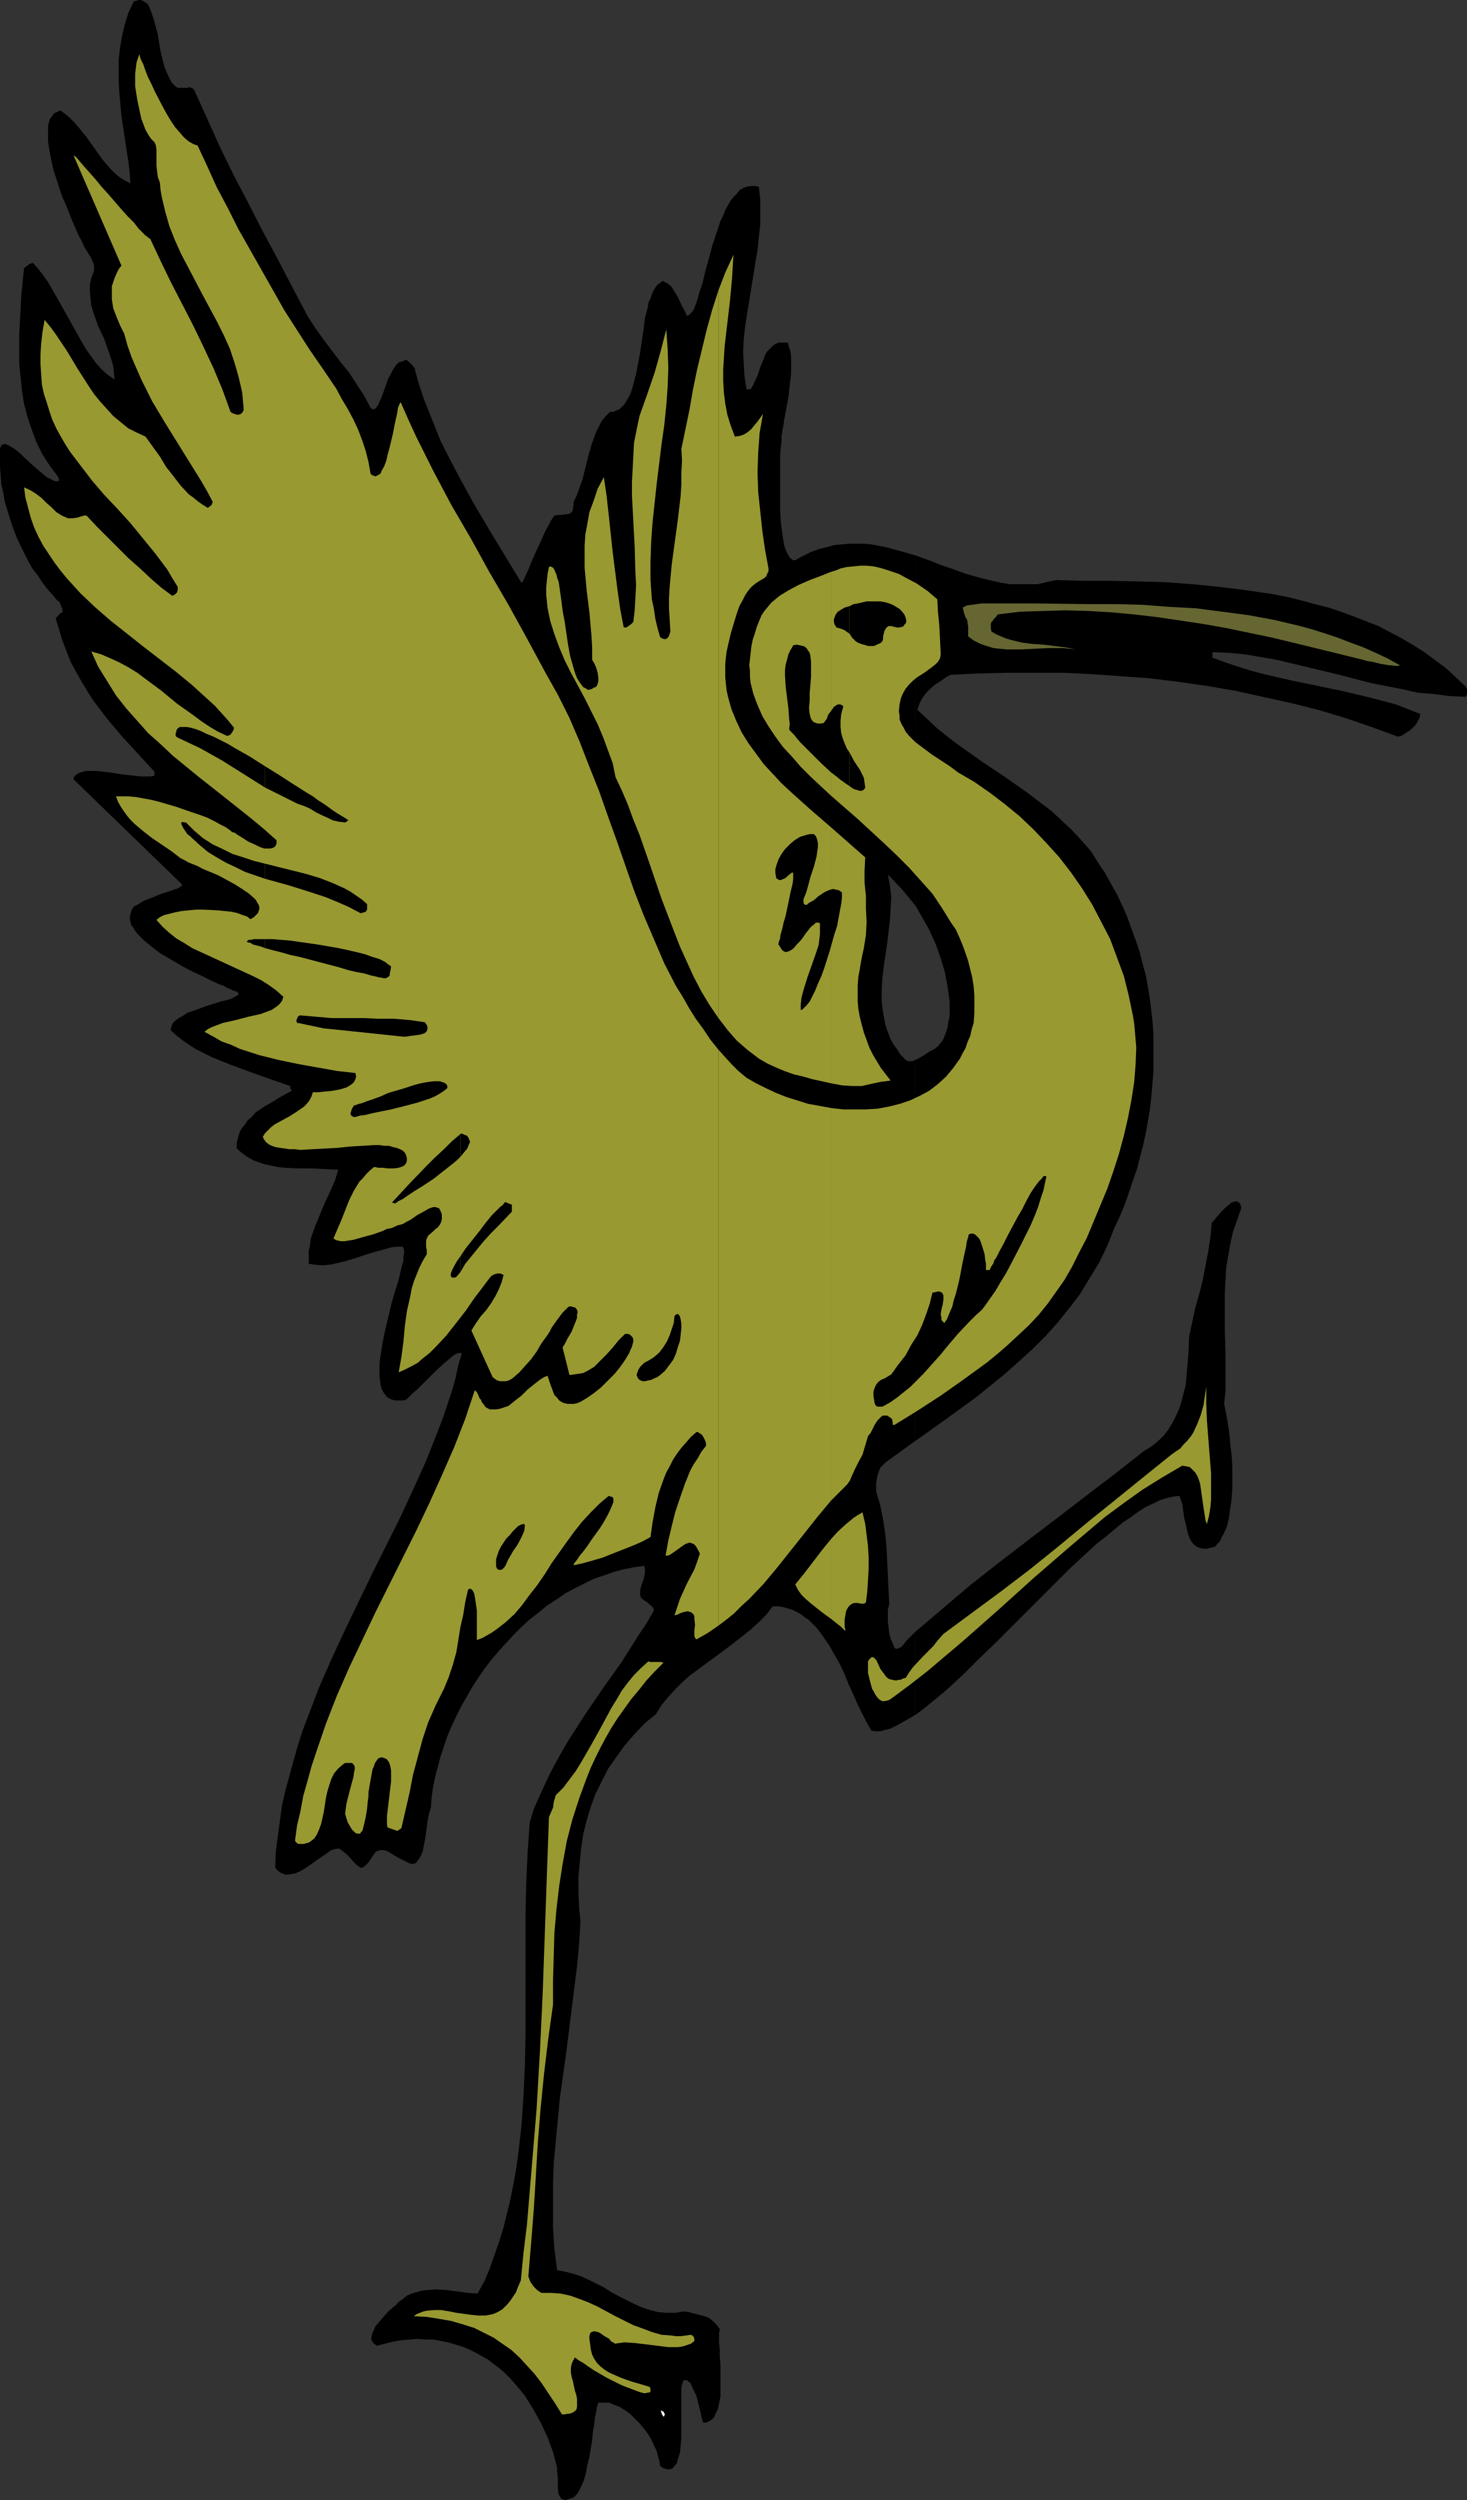 <?xml version="1.0" encoding="UTF-8" standalone="no"?>
<svg
   version="1.0"
   width="91.414mm"
   height="155.711mm"
   id="svg37"
   sodipodi:docname="Crane 05.wmf"
   xmlns:inkscape="http://www.inkscape.org/namespaces/inkscape"
   xmlns:sodipodi="http://sodipodi.sourceforge.net/DTD/sodipodi-0.dtd"
   xmlns="http://www.w3.org/2000/svg"
   xmlns:svg="http://www.w3.org/2000/svg">
  <rect width="100%" height="100%" fill="#333333" stroke="none"/>
  <sodipodi:namedview
     id="namedview37"
     pagecolor="#ffffff"
     bordercolor="#000000"
     borderopacity="0.25"
     inkscape:showpageshadow="2"
     inkscape:pageopacity="0.0"
     inkscape:pagecheckerboard="0"
     inkscape:deskcolor="#d1d1d1"
     inkscape:document-units="mm" />
  <defs
     id="defs1">
    <pattern
       id="WMFhbasepattern"
       patternUnits="userSpaceOnUse"
       width="6"
       height="6"
       x="0"
       y="0" />
  </defs>
  <path
     style="fill:#000000;fill-opacity:1;fill-rule:evenodd;stroke:none"
     d="m 215.575,384.102 v 19.553 l 1.778,-1.293 1.778,-1.454 1.778,-1.454 1.939,-1.616 1.939,-1.778 1.939,-1.778 4.04,-4.04 4.202,-4.04 4.363,-4.363 8.565,-8.564 4.202,-4.201 4.202,-3.878 2.101,-1.939 2.101,-1.616 1.939,-1.616 1.939,-1.616 1.939,-1.293 1.778,-1.293 1.778,-1.131 1.778,-0.808 1.616,-0.808 1.616,-0.485 1.454,-0.323 1.454,-0.162 0.323,0.97 0.323,0.97 0.323,2.262 0.162,1.131 0.323,1.131 0.485,2.262 0.323,0.97 0.485,0.97 0.485,0.646 0.808,0.646 0.808,0.323 0.97,0.162 h 0.646 l 0.485,-0.162 0.808,-0.162 0.646,-0.162 0.485,-0.646 0.646,-0.646 0.323,-0.808 0.485,-0.808 0.808,-1.778 0.485,-2.101 0.323,-2.262 0.323,-2.262 0.162,-2.585 v -2.585 -2.424 l -0.162,-2.585 -0.323,-2.424 -0.162,-2.262 -0.323,-2.262 -0.323,-1.939 -0.323,-1.778 -0.323,-1.454 0.323,-2.909 v -2.909 -5.817 l -0.162,-5.817 v -5.817 -2.909 l 0.162,-2.909 0.162,-2.909 0.485,-2.909 0.485,-2.747 0.646,-2.909 0.97,-2.747 0.97,-2.747 -0.162,-0.808 -0.323,-0.485 -0.485,-0.323 h -0.485 l -0.485,0.162 -0.485,0.162 -0.485,0.485 -0.646,0.485 -0.97,0.97 -0.97,1.131 -0.485,0.485 -0.323,0.485 -0.323,0.323 -0.323,0.323 -0.323,3.393 -0.485,3.232 -0.646,3.393 -0.646,3.393 -0.808,3.232 -0.97,3.393 -1.454,6.787 -0.162,3.878 -0.323,3.878 -0.323,3.717 -0.485,1.778 -0.485,1.939 -0.485,1.616 -0.808,1.778 -0.808,1.616 -0.97,1.616 -1.131,1.454 -1.293,1.293 -1.616,1.293 -1.616,0.97 -6.787,5.333 -6.787,5.171 -6.949,5.332 -6.787,5.171 -6.949,5.333 -6.787,5.332 -6.464,5.494 z"
     id="path1" />
  <path
     style="fill:#000000;fill-opacity:1;fill-rule:evenodd;stroke:none"
     d="m 215.575,249.497 v 89.683 l 7.272,-5.171 7.11,-5.171 3.394,-2.747 3.394,-2.747 3.232,-2.909 3.232,-2.909 3.07,-3.07 2.747,-3.07 2.747,-3.393 2.586,-3.393 2.262,-3.717 2.262,-3.717 1.939,-4.04 1.616,-4.04 1.293,-2.747 1.131,-2.747 0.97,-2.747 0.97,-2.909 0.97,-2.747 1.454,-5.656 0.646,-2.909 0.485,-2.747 0.485,-2.909 0.323,-2.909 0.485,-5.817 v -2.747 -2.909 -2.909 l -0.162,-2.747 -0.323,-2.909 -0.323,-2.747 -0.485,-2.909 -0.485,-2.747 -0.808,-2.909 -0.646,-2.585 -0.97,-2.909 -0.97,-2.585 -0.97,-2.747 -1.131,-2.585 -1.293,-2.747 -1.454,-2.585 -1.454,-2.585 -1.616,-2.424 -1.616,-2.585 -2.262,-2.585 -2.262,-2.424 -2.424,-2.262 -2.424,-2.262 -2.586,-1.939 -2.747,-2.101 -5.494,-3.878 -5.333,-3.555 -5.494,-3.878 -2.586,-1.939 -2.586,-2.101 -2.262,-2.101 -2.424,-2.262 0.485,-1.454 0.646,-1.293 0.97,-1.293 0.97,-0.97 1.131,-0.97 1.293,-0.808 1.131,-0.808 1.131,-0.646 6.626,-0.323 6.626,-0.162 h 6.626 6.626 l 6.787,0.323 6.787,0.485 6.787,0.485 6.626,0.808 6.787,0.97 6.626,1.131 6.626,1.454 6.626,1.454 6.464,1.616 6.464,1.939 6.141,2.101 6.141,2.262 0.808,-0.162 0.808,-0.485 0.97,-0.646 0.808,-0.646 0.808,-0.808 0.485,-0.808 0.485,-0.97 0.162,-0.808 -2.909,-1.131 -2.909,-1.131 -3.07,-0.808 -3.07,-0.808 -6.141,-1.454 -6.141,-1.293 -6.302,-1.293 -6.302,-1.454 -3.07,-0.808 -3.07,-0.97 -2.909,-0.97 -3.07,-1.131 v -0.162 -0.808 -0.323 l 3.878,0.162 3.555,0.323 3.878,0.646 3.717,0.646 7.434,1.778 7.434,1.778 7.434,1.939 7.434,1.454 3.555,0.808 3.878,0.323 3.717,0.485 3.717,0.162 0.323,-0.646 v -0.485 -0.646 l -0.162,-0.323 -0.162,-0.323 -2.262,-2.101 -2.424,-2.262 -2.424,-1.778 -2.586,-1.939 -2.586,-1.616 -2.747,-1.616 -2.747,-1.454 -2.747,-1.454 -2.909,-1.131 -2.909,-1.131 -3.07,-1.131 -2.909,-0.97 -3.232,-0.808 -2.909,-0.808 -3.232,-0.808 -3.232,-0.646 -6.464,-0.97 -6.464,-0.808 -6.464,-0.646 -6.626,-0.485 -6.464,-0.162 -6.464,-0.162 h -6.302 l -6.302,-0.162 -2.262,0.485 -2.101,0.485 h -2.262 -2.101 -2.101 l -2.101,-0.323 -2.101,-0.485 -2.101,-0.485 -4.04,-1.131 -4.04,-1.454 -1.939,-0.646 -1.939,-0.808 -4.04,-1.454 v 82.411 l 1.778,3.07 1.616,2.909 1.454,3.232 1.131,3.232 0.97,3.232 0.646,3.393 0.485,3.555 v 3.393 l -0.323,1.454 -0.162,1.131 -0.323,1.131 -0.323,0.808 -0.323,0.808 -0.323,0.646 -0.485,0.485 -0.323,0.485 -0.97,0.808 -1.293,0.646 -0.646,0.485 -0.808,0.485 -0.808,0.485 z"
     id="path2" />
  <path
     style="fill:#000000;fill-opacity:1;fill-rule:evenodd;stroke:none"
     d="m 215.575,213.139 v -82.411 l -3.394,-0.97 -3.555,-0.97 -3.394,-0.646 -1.778,-0.162 h -1.616 -1.778 l -1.778,0.162 -1.778,0.162 -1.778,0.485 -1.939,0.485 -1.778,0.646 -1.939,0.97 -1.778,0.97 h -0.485 l -0.485,-0.323 -0.323,-0.323 -0.323,-0.485 -0.323,-0.646 -0.323,-0.646 -0.323,-0.97 -0.162,-0.97 -0.162,-0.97 -0.162,-1.131 -0.323,-2.424 -0.162,-2.585 v -2.585 -5.494 -2.747 -2.424 l 0.162,-2.101 0.162,-0.97 v -0.808 -0.808 l 0.162,-0.646 v -0.485 l 0.162,-0.485 0.162,-0.97 0.162,-1.131 0.485,-2.585 0.485,-2.585 0.323,-2.909 0.323,-2.747 v -2.747 -1.131 l -0.162,-1.293 -0.323,-0.97 -0.323,-1.131 h -1.131 -0.97 l -0.808,0.323 -0.646,0.485 -0.646,0.646 -0.646,0.646 -0.485,0.808 -0.323,0.97 -0.808,1.939 -0.646,1.939 -0.808,1.778 -0.323,0.646 -0.485,0.808 h -0.485 -0.485 v 0 l -0.485,-3.07 -0.162,-2.909 -0.162,-2.909 0.162,-3.07 0.323,-2.909 0.485,-3.07 0.97,-5.979 0.97,-5.979 0.485,-2.909 0.323,-3.07 0.323,-2.909 v -2.909 -2.909 l -0.323,-3.07 -0.97,-0.162 h -0.97 l -0.97,0.162 -0.808,0.323 -0.808,0.485 -0.646,0.808 -0.808,0.808 -0.646,0.808 -0.646,1.131 -0.646,1.131 -0.485,1.293 -0.646,1.293 -0.97,2.909 -0.97,2.909 -0.808,3.07 -0.808,2.909 -0.646,2.747 -0.808,2.424 -0.323,1.131 -0.323,1.131 -0.323,0.808 -0.323,0.808 -0.485,0.646 -0.323,0.323 -0.323,0.323 -0.485,0.162 -0.485,-1.131 -0.646,-1.131 -1.131,-2.424 -0.646,-0.97 -0.646,-1.131 -0.97,-0.808 -0.646,-0.323 -0.485,-0.323 -0.646,0.485 -0.646,0.485 -0.485,0.646 -0.485,0.808 -0.323,0.808 -0.323,0.97 -0.485,0.97 -0.162,1.131 -0.646,2.424 -0.323,2.585 -0.808,5.494 -0.485,2.585 -0.485,2.585 -0.646,2.424 -0.323,1.131 -0.323,0.97 -0.485,0.97 -0.485,0.808 -0.485,0.808 -0.646,0.646 -0.485,0.485 -0.808,0.323 -0.646,0.323 h -0.808 l -0.97,0.97 -0.97,1.131 -0.646,1.293 -0.646,1.293 -0.97,2.585 -0.808,2.747 -1.454,5.817 -0.97,2.747 -0.485,1.293 -0.646,1.293 v 0.808 l -0.162,0.485 v 0.485 l -0.162,0.485 -0.162,0.162 -0.323,0.323 -0.485,0.162 h -0.646 l -0.646,0.162 h -0.97 l -0.97,0.162 -0.485,0.646 -0.485,0.808 -0.485,0.97 -0.646,1.131 -1.131,2.585 -1.293,2.747 -1.131,2.585 -0.485,1.293 -0.485,0.97 -0.323,0.808 -0.323,0.646 -0.323,0.485 -0.162,0.162 -7.272,-11.958 -3.555,-5.979 -3.394,-6.14 -3.232,-6.14 -1.616,-3.232 -1.293,-3.232 -1.293,-3.232 -1.293,-3.232 -1.131,-3.393 -0.97,-3.393 v -0.323 l -0.162,-0.323 -0.485,-0.646 -0.646,-0.646 -0.808,-0.646 -0.808,0.323 -0.97,0.323 -0.646,0.646 -0.646,0.97 -0.485,0.97 -0.646,1.131 -0.808,2.262 -0.808,2.262 -0.485,0.97 -0.323,0.808 -0.485,0.646 -0.323,0.323 h -0.485 l -0.323,-0.162 -0.162,-0.162 -1.454,-2.747 -1.778,-2.747 -1.778,-2.747 -2.101,-2.585 -4.04,-5.333 -1.939,-2.747 -1.778,-2.747 -6.949,-13.25 -3.555,-6.625 -3.394,-6.625 -3.394,-6.464 -3.232,-6.625 -3.07,-6.787 -3.07,-6.787 -0.323,-0.323 -0.323,-0.162 -0.485,-0.162 -0.485,0.162 H 43.471 42.986 41.855 L 41.37,20.36 40.885,19.876 40.4,19.391 40.077,18.745 39.431,17.452 38.784,15.836 38.299,14.058 37.815,12.119 37.491,10.18 37.168,8.08 36.683,6.302 36.199,4.525 35.714,3.07 35.229,1.778 34.906,1.131 34.582,0.808 34.098,0.485 33.613,0.162 33.128,0 H 32.643 L 32.158,0.162 31.512,0.323 30.219,3.07 29.411,5.656 28.765,8.403 28.28,11.15 27.957,13.897 v 2.585 2.747 l 0.162,2.747 0.485,5.333 1.616,10.665 0.323,2.585 0.162,2.585 -1.293,-0.646 -1.293,-0.808 -1.131,-0.97 -0.97,-0.97 -1.939,-2.262 -3.555,-5.009 -1.939,-2.424 -0.97,-1.131 -1.131,-1.131 -1.131,-0.97 -1.131,-0.808 -0.808,0.323 -0.646,0.323 -0.485,0.646 -0.485,0.646 -0.323,0.97 -0.162,0.808 v 1.131 1.131 1.131 l 0.162,1.293 0.485,2.747 0.646,2.909 0.97,2.909 0.97,3.07 1.293,2.909 1.131,2.909 1.131,2.585 0.485,1.131 0.646,1.131 0.485,1.131 0.485,0.808 0.485,0.808 0.485,0.808 0.323,0.485 0.162,0.485 0.323,0.646 0.162,0.646 v 0.646 0.646 l -0.646,1.616 -0.323,1.616 v 1.778 l 0.162,1.454 0.162,1.616 0.485,1.616 1.131,3.232 1.454,3.07 1.131,3.232 0.485,1.454 0.485,1.616 0.162,1.616 0.162,1.616 -1.616,-1.131 -1.454,-1.293 -1.293,-1.454 L 21.331,83.704 20.2,82.088 19.069,80.149 16.806,76.109 14.544,72.07 12.443,68.353 11.312,66.414 10.181,64.798 9.05,63.344 7.757,61.889 7.11,62.051 6.626,62.374 6.464,62.536 6.141,62.697 5.656,63.182 5.01,69.484 4.686,75.948 4.525,79.018 v 3.232 3.232 l 0.323,3.232 0.323,3.232 0.485,3.07 0.808,3.07 0.97,2.909 1.131,3.07 1.454,2.909 1.778,2.747 1.939,2.585 v 0.162 l 0.162,0.323 v 0.323 l -0.162,0.162 h -0.808 l -0.97,-0.485 -0.97,-0.485 -0.97,-0.808 -2.101,-1.778 -2.101,-1.939 -0.97,-0.97 -0.97,-0.808 -0.97,-0.646 -0.808,-0.485 -0.646,-0.323 H 0.808 l -0.323,0.162 -0.162,0.162 -0.162,0.323 L 0,105.519 v 0.808 3.555 l 0.162,2.101 0.162,2.101 0.485,2.101 0.323,1.939 0.646,2.101 0.646,2.101 0.646,1.939 0.808,2.101 0.808,1.778 0.97,1.939 0.97,1.939 0.97,1.778 1.293,1.616 1.131,1.778 1.293,1.616 1.293,1.454 0.485,0.646 0.485,0.485 0.485,0.323 0.162,0.485 0.323,0.808 0.162,0.485 v 0.646 l -0.485,0.162 -0.323,0.323 -0.323,0.485 -0.485,0.323 0.808,2.747 0.808,2.585 0.97,2.585 0.97,2.424 1.293,2.424 1.293,2.262 1.454,2.424 1.454,2.262 1.616,2.101 1.616,2.101 3.555,4.201 3.717,4.04 3.717,4.04 v 0.97 l -0.97,0.162 h -1.131 -1.131 l -1.454,-0.162 -1.454,-0.162 -1.454,-0.162 -3.07,-0.485 -1.616,-0.162 -1.293,-0.162 H 21.331 20.2 l -1.131,0.323 -0.808,0.323 -0.646,0.485 -0.162,0.323 -0.162,0.485 25.533,24.723 v 0.323 l -0.162,0.162 -0.485,0.323 -0.646,0.323 -0.646,0.162 -0.808,0.323 -2.101,0.646 -1.939,0.808 -2.101,0.808 -0.808,0.485 -0.808,0.485 -0.646,0.323 -0.485,0.485 -0.323,0.808 -0.162,0.808 -0.162,0.646 0.162,0.808 0.162,0.808 0.485,0.646 0.485,0.808 0.646,0.808 0.646,0.646 0.808,0.808 1.778,1.454 2.101,1.616 2.262,1.293 2.424,1.454 2.424,1.293 2.424,1.131 2.262,1.131 2.101,0.97 0.97,0.323 0.808,0.485 0.808,0.323 0.646,0.323 0.646,0.162 0.485,0.323 v 0.162 l 0.162,0.162 -0.162,0.162 -0.162,0.162 -0.646,0.323 -0.808,0.485 -1.131,0.323 -1.454,0.323 -1.454,0.485 -1.616,0.485 -3.07,1.131 -1.454,0.485 -1.293,0.808 -1.131,0.646 -0.97,0.808 -0.323,0.485 -0.162,0.485 -0.162,0.485 v 0.485 l 1.454,1.293 1.454,1.131 1.616,1.131 1.616,0.97 3.555,1.778 3.555,1.454 3.878,1.454 1.778,0.646 1.778,0.646 3.717,1.293 3.717,1.293 v 0.323 l 0.162,0.485 0.162,0.323 -2.101,1.131 -1.131,0.646 -0.97,0.646 -2.262,1.293 -2.101,1.454 -0.808,0.97 -0.97,0.808 -0.646,0.97 -0.808,0.97 -0.485,0.97 -0.323,1.131 -0.323,1.293 v 1.293 l 1.131,0.97 1.293,0.97 1.454,0.808 1.293,0.485 1.454,0.485 1.616,0.323 1.454,0.323 1.616,0.162 3.232,0.162 h 3.394 l 3.07,0.162 2.909,0.162 -0.808,2.585 -1.131,2.585 -1.293,2.747 -1.131,2.747 -1.131,2.747 -0.97,2.747 -0.162,1.454 -0.323,1.454 v 1.454 1.616 l 1.293,0.162 1.293,0.162 h 1.293 l 1.293,-0.162 2.909,-0.646 2.747,-0.808 1.454,-0.485 1.454,-0.485 2.747,-0.808 2.909,-0.808 1.454,-0.162 h 1.293 l 0.162,0.323 0.162,0.485 v 0.646 l -0.162,0.97 v 0.97 l -0.323,0.97 -0.323,1.293 -0.323,1.454 -0.323,1.293 -0.485,1.454 -0.97,3.232 -0.808,3.393 -0.808,3.393 -0.646,3.232 -0.485,3.232 -0.162,1.454 v 1.454 1.293 l 0.162,1.131 0.162,1.131 0.323,0.97 0.485,0.808 0.646,0.808 0.808,0.485 0.97,0.323 h 0.97 1.293 l 0.646,-0.323 0.646,-0.646 0.808,-0.808 0.97,-0.808 2.101,-2.101 2.101,-2.101 2.101,-1.939 0.97,-0.808 0.97,-0.808 0.646,-0.485 0.808,-0.323 h 0.485 0.162 l 0.162,0.162 -0.808,2.585 -0.646,3.07 -0.808,2.909 -0.97,2.909 -1.131,3.393 -1.293,3.393 -2.747,6.948 -3.07,6.787 -3.07,6.625 -6.626,13.25 -6.464,13.412 -3.07,6.625 -2.909,6.625 -2.586,6.787 -1.293,3.393 -1.131,3.555 -0.97,3.393 -0.97,3.555 -0.97,3.555 -0.808,3.555 -0.485,3.555 -0.485,3.555 -0.485,3.717 -0.162,3.717 0.323,0.485 0.485,0.485 0.808,0.485 0.97,0.323 1.131,-0.162 0.97,-0.162 1.131,-0.485 1.131,-0.646 0.97,-0.646 2.262,-1.616 0.97,-0.646 0.97,-0.646 0.808,-0.646 0.808,-0.323 0.808,-0.162 h 0.646 l 0.808,0.646 0.646,0.485 1.131,1.131 0.97,1.131 0.323,0.323 0.485,0.323 0.323,0.323 0.323,0.162 0.485,-0.162 0.323,-0.162 0.485,-0.485 0.485,-0.485 0.646,-0.97 0.646,-0.97 0.485,-0.646 0.485,-0.162 0.646,-0.162 h 0.646 l 0.646,0.162 0.646,0.323 1.293,0.808 1.454,0.808 1.293,0.646 0.646,0.323 0.485,0.162 h 0.646 l 0.485,-0.162 0.485,-0.646 0.485,-0.646 0.646,-1.454 0.323,-1.616 0.323,-1.778 0.485,-3.555 0.323,-1.778 0.485,-1.616 0.162,-2.262 0.323,-2.424 0.485,-2.424 0.646,-2.424 0.646,-2.424 0.808,-2.424 0.808,-2.424 0.97,-2.262 1.131,-2.424 1.131,-2.262 1.293,-2.262 1.293,-2.262 1.454,-2.262 1.454,-2.101 1.616,-2.101 1.778,-2.101 1.778,-1.939 1.778,-1.939 1.778,-1.778 1.939,-1.778 2.101,-1.616 1.939,-1.616 2.262,-1.454 2.101,-1.454 2.101,-1.131 2.262,-1.131 2.262,-1.131 2.424,-0.808 2.262,-0.808 2.424,-0.646 2.424,-0.485 2.424,-0.323 0.162,0.808 v 0.808 l -0.162,0.808 -0.162,0.808 -0.323,0.808 -0.323,0.97 -0.162,0.97 v 0.97 l 0.162,0.485 0.485,0.485 0.97,0.646 0.97,0.808 0.485,0.485 0.162,0.646 -1.778,3.07 -1.939,2.909 -3.878,6.14 -4.363,6.14 -4.202,6.14 -4.04,6.302 -1.778,3.07 -1.778,3.232 -1.616,3.232 -1.454,3.232 -1.454,3.232 -0.97,3.232 -0.485,6.948 -0.323,6.948 -0.162,7.11 v 7.272 21.653 l -0.162,7.272 -0.323,7.11 -0.485,7.11 -0.808,6.948 -0.485,3.393 -0.646,3.555 -0.646,3.232 -0.808,3.393 -0.808,3.232 -0.97,3.232 -1.131,3.232 -1.131,3.232 -1.293,3.07 -1.616,2.909 -2.262,-0.162 -4.848,-0.646 -2.586,-0.162 -2.424,0.162 -1.131,0.162 -1.131,0.323 -1.131,0.323 -1.131,0.485 -0.97,0.808 -1.131,0.808 -0.323,0.485 -0.646,0.485 -1.293,1.131 -2.424,2.747 -0.646,0.808 -0.323,0.808 -0.323,0.646 -0.162,0.646 -0.162,0.808 0.162,0.485 0.485,0.646 0.646,0.485 1.939,-0.485 1.939,-0.485 1.939,-0.323 1.939,-0.162 1.939,-0.162 1.939,0.162 h 1.778 l 1.616,0.323 1.778,0.323 1.616,0.485 1.616,0.485 1.616,0.646 1.616,0.808 1.454,0.808 1.454,0.808 1.454,1.131 1.293,0.97 1.293,1.131 1.293,1.293 1.131,1.293 1.131,1.293 1.131,1.454 1.939,3.07 1.778,3.232 1.616,3.393 1.293,3.555 0.97,3.717 v 0.485 0.485 l 0.162,1.293 v 2.585 l 0.162,1.293 0.162,0.323 0.323,0.485 0.162,0.323 0.485,0.162 0.485,0.162 0.485,-0.162 0.485,-0.162 0.485,-0.162 0.485,-0.162 0.323,-0.323 0.485,-0.485 0.323,-0.485 0.646,-1.293 0.646,-1.454 0.485,-1.778 0.323,-1.778 0.485,-1.939 0.646,-3.878 0.162,-1.939 0.323,-1.778 0.162,-1.616 0.323,-1.454 0.162,-1.131 0.323,-0.97 h 1.293 1.293 l 1.131,0.485 1.293,0.485 1.293,0.808 1.131,0.808 1.131,1.131 1.131,1.131 0.97,1.131 0.97,1.293 0.808,1.293 0.646,1.454 0.646,1.293 0.323,1.293 0.323,1.131 0.162,1.131 0.646,0.485 0.485,0.162 0.646,0.162 h 0.485 l 0.485,-0.162 0.323,-0.162 0.323,-0.485 0.485,-0.485 0.162,-0.485 0.162,-0.646 0.485,-1.454 0.162,-1.778 0.162,-1.939 v -4.04 -1.939 -3.555 -1.616 -0.485 l 0.162,-0.646 0.162,-0.485 v -0.323 l 0.485,-0.323 h 0.485 l 0.323,0.323 0.485,0.323 0.323,0.646 0.323,0.808 0.808,1.616 0.485,1.939 0.485,1.939 0.162,0.808 0.162,0.646 0.162,0.646 0.162,0.323 h 0.646 l 0.485,-0.162 0.485,-0.323 0.485,-0.323 0.485,-0.485 0.162,-0.485 0.646,-1.293 0.323,-1.454 0.323,-1.616 v -1.778 -1.939 -3.878 l -0.162,-1.778 v -1.778 l -0.162,-1.454 v -1.454 -0.97 l 0.162,-0.485 v -0.323 l -0.323,-0.485 -0.323,-0.485 -0.808,-0.808 -0.97,-0.808 -1.131,-0.485 -1.293,-0.323 -1.293,-0.323 -1.131,-0.323 -1.131,-0.162 -2.101,0.323 h -2.101 l -1.939,-0.162 -1.939,-0.485 -1.939,-0.646 -1.778,-0.808 -3.555,-1.778 -1.778,-0.97 -1.778,-1.131 -3.555,-1.778 -1.778,-0.808 -1.939,-0.646 -1.939,-0.485 -1.778,-0.323 -0.646,-5.009 -0.323,-5.009 v -5.009 -5.009 l 0.162,-5.171 0.485,-5.171 0.485,-5.009 0.485,-5.171 1.454,-10.342 1.293,-10.342 1.293,-10.342 0.485,-5.171 0.323,-5.171 -0.323,-3.555 -0.162,-3.555 v -3.555 l 0.323,-3.393 0.323,-3.393 0.485,-3.232 0.808,-3.232 0.97,-3.232 1.131,-3.07 1.454,-2.909 1.454,-2.909 1.939,-2.747 1.939,-2.747 2.262,-2.585 2.424,-2.585 2.747,-2.262 1.293,-2.101 1.616,-1.939 1.616,-1.778 1.616,-1.616 1.778,-1.616 1.778,-1.293 3.717,-2.747 3.717,-2.747 3.555,-2.747 1.778,-1.454 1.778,-1.616 1.778,-1.778 1.454,-1.939 h 1.293 l 1.131,0.162 1.131,0.323 1.131,0.323 0.97,0.485 1.131,0.646 0.808,0.646 0.97,0.646 1.778,1.778 1.454,1.939 1.454,2.101 1.293,2.262 1.293,2.262 1.131,2.424 0.97,2.424 1.131,2.424 0.97,2.262 1.131,2.262 0.97,1.939 1.131,1.939 0.97,0.162 h 1.131 l 1.131,-0.323 1.293,-0.323 1.293,-0.646 1.454,-0.808 1.454,-0.808 1.616,-0.97 v -19.553 l -0.97,0.97 -0.97,0.97 -0.646,0.808 -0.646,0.808 -0.323,0.162 -0.485,0.162 -0.323,0.162 -0.485,-0.162 -0.485,-1.131 -0.485,-1.131 -0.323,-1.293 -0.162,-1.454 -0.162,-1.293 v -1.454 -1.293 l 0.323,-1.293 -0.323,-6.787 -0.323,-6.787 -0.323,-3.232 -0.485,-3.232 -0.646,-3.232 -0.97,-3.232 v -1.939 l 0.162,-1.131 0.162,-0.808 0.323,-0.97 0.323,-0.808 0.646,-0.646 0.646,-0.646 6.949,-5.009 v -89.683 l -0.646,0.323 h -0.485 -0.485 l -0.485,-0.162 -0.808,-0.808 -0.646,-0.646 -0.808,-1.293 -0.808,-1.131 -0.646,-1.131 -0.485,-1.293 -0.485,-1.293 -0.323,-1.131 -0.485,-2.585 -0.323,-2.585 v -2.747 l 0.162,-2.747 0.323,-2.747 0.808,-5.494 0.646,-5.494 0.162,-2.747 0.162,-2.747 -0.323,-2.585 -0.485,-2.585 3.394,3.555 z"
     id="path3" />
  <path
     style="fill:#ffffff;fill-opacity:1;fill-rule:evenodd;stroke:none"
     d="m 79.992,108.912 0.162,-0.323 v -0.485 l -0.162,-0.485 v -0.646 l -0.323,-0.808 -0.323,-0.808 -0.485,-0.97 -0.323,-0.97 -1.131,-2.262 L 76.114,98.732 74.659,96.147 73.043,93.561 69.811,88.229 68.195,85.805 66.741,83.543 66.095,82.573 65.448,81.442 64.802,80.634 64.317,79.826 63.671,79.018 63.347,78.533 63.024,78.049 62.701,77.564 V 77.402 L 62.216,76.433 61.731,75.14 61.408,74.332 60.762,72.716 59.954,70.939 58.984,68.838 56.883,64.798 55.752,62.697 54.621,60.758 53.49,59.142 52.52,57.526 51.874,56.88 51.389,56.395 50.904,55.911 50.419,55.426 50.096,55.264 49.611,54.941 h -0.323 l -0.323,0.162 2.909,7.272 3.07,7.11 3.232,6.948 3.555,6.948 3.717,6.787 4.04,6.787 4.363,6.464 4.525,6.464 0.485,-0.162 0.485,-0.162 0.323,-0.162 0.162,-0.323 z"
     id="path4" />
  <path
     style="fill:#666632;fill-opacity:1;fill-rule:evenodd;stroke:none"
     d="m 328.857,156.743 h 0.323 0.162 l 0.323,-0.162 -2.909,-1.616 -2.747,-1.293 -2.909,-1.293 -3.07,-1.131 -2.909,-1.131 -2.909,-0.97 -3.07,-0.97 -2.909,-0.808 -6.141,-1.454 -6.141,-1.131 -6.141,-0.808 -6.302,-0.808 -6.141,-0.323 -6.302,-0.485 -6.302,-0.162 h -6.302 l -12.766,-0.162 h -12.443 l -1.293,0.162 -1.131,0.162 -1.131,0.162 -0.97,0.485 0.162,0.646 0.162,0.646 0.162,0.485 0.162,0.485 0.323,0.485 0.162,0.485 v 0.485 l 0.162,0.646 v 2.424 l 1.293,0.97 1.616,0.808 1.454,0.485 1.616,0.485 1.454,0.162 1.616,0.162 h 3.394 l 6.626,-0.323 h 3.232 l 1.616,0.162 1.454,0.162 -2.424,-0.485 -2.586,-0.323 -2.586,-0.323 -2.586,-0.162 -2.586,-0.323 -2.586,-0.646 -1.131,-0.323 -1.131,-0.485 -1.131,-0.485 -1.131,-0.646 -0.162,-0.808 v -0.485 -0.485 l 0.162,-0.485 0.323,-0.323 0.323,-0.485 0.485,-0.485 0.323,-0.485 5.333,-0.646 5.333,-0.162 5.333,-0.162 5.494,0.162 5.333,0.323 5.333,0.485 5.494,0.646 5.494,0.808 5.333,0.808 5.494,0.97 10.827,2.262 10.666,2.585 10.504,2.585 1.131,0.323 1.131,0.162 1.939,0.485 1.939,0.323 z"
     id="path5" />
  <path
     style="fill:#999932;fill-opacity:1;fill-rule:evenodd;stroke:none"
     d="m 195.698,362.287 v 18.745 l 1.616,1.293 0.808,0.646 0.808,0.808 h 0.162 v -0.162 l -0.162,-0.646 v -0.323 -1.454 l 0.162,-0.97 0.162,-0.97 0.323,-0.646 0.323,-0.485 0.323,-0.323 0.485,-0.323 0.485,-0.162 h 0.808 l 0.808,0.162 h 0.646 l 0.323,-0.162 0.162,-0.162 0.323,-2.585 0.162,-2.585 0.162,-2.747 v -2.585 l -0.162,-2.747 -0.323,-2.585 -0.323,-2.585 -0.646,-2.747 -1.131,0.646 -0.97,0.646 -1.778,1.454 -1.939,1.778 z"
     id="path6" />
  <path
     style="fill:#999932;fill-opacity:1;fill-rule:evenodd;stroke:none"
     d="m 195.698,260.808 v 92.43 l 1.939,-1.939 1.939,-1.939 0.646,-0.97 0.323,-0.808 0.808,-1.778 0.808,-1.616 0.97,-1.778 1.293,-4.363 0.646,-0.808 0.97,-1.939 0.646,-0.97 0.646,-0.646 0.323,-0.323 0.323,-0.162 h 0.485 0.485 l 0.485,0.323 0.646,0.485 0.162,0.808 v 0.485 l 0.323,0.162 5.494,-3.393 5.494,-3.555 5.494,-3.878 5.333,-3.878 2.586,-2.101 2.586,-2.262 2.424,-2.262 2.424,-2.262 2.262,-2.424 2.101,-2.585 1.939,-2.747 1.939,-2.747 1.778,-3.07 1.778,-3.555 1.778,-3.393 1.616,-3.878 1.616,-3.878 1.616,-3.878 1.454,-4.201 1.293,-4.04 1.131,-4.201 0.97,-4.201 0.808,-4.201 0.646,-4.201 0.323,-4.04 0.162,-4.04 -0.162,-1.939 -0.162,-1.939 -0.162,-1.778 -0.323,-1.939 -0.97,-4.686 -1.131,-4.525 -1.616,-4.363 -1.616,-4.363 -2.101,-4.04 -2.101,-4.04 -2.424,-3.878 -2.586,-3.717 -2.747,-3.555 -3.07,-3.393 -3.07,-3.232 -3.232,-3.07 -3.555,-2.909 -3.394,-2.585 -3.717,-2.585 -3.878,-2.262 -1.939,-1.454 -4.202,-2.747 -1.939,-1.454 -1.939,-1.454 -1.454,-1.454 -0.808,-0.97 -0.485,-0.97 -0.485,-0.808 -0.485,-1.131 v -0.97 l -0.162,-0.97 0.162,-1.616 0.323,-1.454 0.485,-1.131 0.646,-1.131 0.808,-0.97 0.808,-0.808 0.97,-0.808 1.778,-1.131 1.778,-1.293 0.808,-0.646 0.646,-0.646 0.485,-0.808 0.162,-0.97 -0.162,-3.393 -0.162,-3.232 -0.162,-1.778 -0.162,-1.454 -0.162,-3.07 -2.262,-1.939 -2.586,-1.778 -2.747,-1.454 -1.454,-0.808 -1.454,-0.485 -1.454,-0.485 -1.616,-0.485 -1.454,-0.323 -1.616,-0.162 h -1.454 l -1.616,0.162 -1.616,0.162 -1.454,0.323 -1.131,0.485 -1.131,0.323 v 52.679 l 6.302,5.494 6.141,5.656 3.07,2.909 2.909,2.909 2.747,3.07 2.747,3.07 2.262,3.393 2.101,3.393 1.131,1.616 0.808,1.778 0.808,1.939 0.646,1.778 0.646,1.939 0.485,1.939 0.485,1.939 0.323,2.101 0.162,2.101 v 2.101 2.101 l -0.162,2.262 -0.485,1.616 -0.323,1.454 -0.646,1.454 -0.485,1.454 -0.646,1.131 -0.646,1.293 -0.808,1.131 -0.808,1.131 -1.616,1.939 -1.939,1.778 -2.101,1.616 -2.101,1.131 -2.424,1.131 -2.424,0.808 -2.586,0.646 -2.586,0.485 -2.747,0.162 h -2.747 -2.586 z"
     id="path7" />
  <path
     style="fill:#999932;fill-opacity:1;fill-rule:evenodd;stroke:none"
     d="m 195.698,194.717 v 60.273 l 2.586,0.485 2.586,0.162 h 0.97 1.131 l 2.101,-0.485 2.262,-0.485 1.293,-0.162 1.131,-0.162 -1.131,-1.454 -1.131,-1.454 -0.97,-1.616 -0.97,-1.616 -0.808,-1.616 -0.646,-1.778 -0.646,-1.778 -0.485,-1.778 -0.485,-1.939 -0.323,-1.778 -0.162,-1.778 v -1.939 -1.939 l 0.162,-1.939 0.323,-1.778 0.323,-1.939 0.323,-1.616 0.323,-1.454 0.485,-3.07 0.162,-3.07 -0.162,-3.07 v -3.07 l -0.323,-3.07 v -2.909 l 0.162,-3.07 -4.04,-3.555 z"
     id="path8" />
  <path
     style="fill:#999932;fill-opacity:1;fill-rule:evenodd;stroke:none"
     d="M 195.698,187.284 V 134.605 l -2.424,0.97 -2.586,0.97 -2.586,1.131 -2.424,1.293 -2.101,1.293 -0.97,0.808 -0.97,0.808 -0.808,0.97 -0.808,0.97 -0.646,0.97 -0.485,1.131 -0.646,1.616 -0.485,1.616 -0.485,1.454 -0.323,1.616 -0.162,1.454 -0.162,1.454 -0.162,1.454 0.162,1.293 v 1.454 l 0.162,1.454 0.646,2.585 0.97,2.585 1.131,2.585 1.454,2.424 1.616,2.424 1.778,2.424 2.101,2.262 2.101,2.424 2.262,2.262 z"
     id="path9" />
  <path
     style="fill:#999932;fill-opacity:1;fill-rule:evenodd;stroke:none"
     d="M 195.698,254.991 V 194.717 l -4.686,-4.04 -4.686,-4.201 -2.262,-2.101 -2.101,-2.262 -2.101,-2.262 -1.778,-2.424 -1.778,-2.424 -1.616,-2.585 -1.293,-2.747 -1.131,-2.747 -0.808,-2.909 -0.323,-1.454 -0.162,-1.454 -0.162,-1.616 v -1.616 -1.616 l 0.162,-1.616 0.162,-1.293 0.323,-1.454 0.646,-2.747 0.808,-2.747 0.808,-2.585 0.485,-1.293 0.646,-1.131 0.646,-1.293 0.646,-0.97 0.808,-0.97 0.97,-0.808 0.97,-0.646 1.131,-0.646 0.485,-0.485 0.162,-0.485 0.323,-0.646 v -0.646 l -0.808,-4.363 -0.646,-4.525 -0.485,-4.525 -0.485,-4.525 -0.162,-4.686 0.162,-4.686 0.323,-4.525 0.808,-4.525 -1.293,1.778 -0.808,0.97 -0.646,0.808 -0.97,0.808 -0.808,0.485 -0.97,0.323 -1.131,0.162 -0.97,-2.585 -0.808,-2.585 -0.485,-2.585 -0.323,-2.585 -0.162,-2.747 v -2.747 l 0.162,-2.585 0.162,-2.747 0.646,-5.494 0.646,-5.494 0.485,-5.333 0.162,-2.747 0.162,-2.585 -0.97,2.101 -0.97,2.101 -0.808,2.101 -0.808,2.101 V 239.64 l 1.131,1.454 0.97,1.293 1.131,1.293 1.131,1.293 2.424,2.101 2.747,2.101 1.939,1.131 2.101,0.97 1.939,0.808 2.262,0.808 2.101,0.485 2.262,0.646 z"
     id="path10" />
  <path
     style="fill:#999932;fill-opacity:1;fill-rule:evenodd;stroke:none"
     d="m 195.698,353.238 v -92.43 l -2.586,-0.485 -2.747,-0.485 -2.586,-0.808 -2.586,-0.808 -2.424,-0.97 -2.424,-1.131 -2.262,-1.131 -2.262,-1.293 -1.939,-1.616 -1.616,-1.616 -1.616,-1.778 -1.454,-1.616 v 135.575 l 1.939,-1.454 1.778,-1.454 1.778,-1.778 1.778,-1.616 3.394,-3.555 3.232,-3.878 6.302,-7.918 3.07,-3.878 z"
     id="path11" />
  <path
     style="fill:#999932;fill-opacity:1;fill-rule:evenodd;stroke:none"
     d="m 195.698,381.032 v -18.745 l -2.101,2.585 -2.101,2.747 -2.101,2.747 -2.101,2.585 0.646,1.293 0.808,1.131 0.97,0.97 1.131,0.97 2.424,1.939 1.293,0.97 z"
     id="path12" />
  <path
     style="fill:#999932;fill-opacity:1;fill-rule:evenodd;stroke:none"
     d="M 169.196,239.64 V 68.353 l -1.454,4.525 -1.293,4.686 -1.131,4.686 -1.131,4.686 -0.97,4.686 -0.808,4.686 -1.939,9.372 0.162,2.747 -0.162,2.747 v 2.909 l -0.162,2.585 -0.646,5.494 -1.454,10.665 -0.485,5.171 -0.162,2.747 v 2.585 l 0.162,2.585 0.162,2.747 -0.323,0.97 -0.162,0.323 -0.323,0.323 -0.323,0.162 h -0.323 l -0.485,-0.162 -0.485,-0.323 -0.646,-2.262 -0.485,-2.101 -0.323,-2.262 -0.485,-2.262 -0.323,-4.525 v -4.525 l 0.162,-4.525 0.323,-4.525 0.485,-4.525 0.485,-4.525 1.131,-9.211 0.646,-4.525 0.485,-4.686 0.323,-4.363 0.162,-4.525 -0.162,-4.525 -0.323,-4.525 -1.293,5.009 -1.454,5.171 -1.778,5.171 -1.778,5.009 -0.646,3.07 -0.646,3.232 -0.162,3.07 -0.162,3.07 -0.162,3.07 v 3.232 l 0.323,6.14 0.323,5.979 0.162,5.979 0.162,2.909 -0.162,3.07 -0.162,2.909 -0.323,2.747 -0.485,0.485 -0.646,0.485 -0.485,0.323 h -0.323 -0.323 l -0.808,-4.201 -0.646,-4.525 -1.131,-8.888 -0.97,-9.049 -0.485,-4.363 -0.646,-4.363 -1.454,2.747 -0.97,2.909 -0.97,2.585 -0.485,2.747 -0.485,2.585 -0.162,2.585 v 2.585 2.585 l 0.485,5.332 0.323,2.585 0.323,2.585 0.485,5.494 0.162,2.747 v 2.909 l 0.162,0.323 0.323,0.485 0.485,1.131 0.323,1.131 0.162,1.131 v 0.97 l -0.162,0.485 -0.162,0.485 -0.323,0.323 -0.485,0.162 -0.485,0.323 -0.808,0.162 -0.485,-0.323 -0.646,-0.323 -0.485,-0.646 -0.485,-0.646 -0.485,-0.808 -0.323,-0.808 -0.323,-0.97 -0.323,-1.131 -0.646,-2.262 -0.485,-2.585 -0.808,-5.494 -0.485,-2.585 -0.323,-2.585 -0.323,-2.262 -0.162,-1.131 -0.162,-0.97 -0.323,-0.808 -0.162,-0.808 -0.323,-0.646 -0.162,-0.485 -0.323,-0.485 -0.323,-0.162 -0.323,-0.162 -0.323,0.162 -0.323,1.616 -0.162,1.616 -0.162,1.616 v 1.616 l 0.162,1.616 0.162,1.616 0.646,3.07 0.97,3.07 1.131,3.07 1.293,3.07 1.454,2.909 3.232,5.979 3.07,6.14 1.293,3.07 1.131,3.07 1.131,3.07 0.646,3.232 1.454,3.07 1.454,3.393 1.293,3.555 1.454,3.555 2.586,7.433 2.586,7.595 2.909,7.595 1.454,3.717 1.616,3.555 1.616,3.555 1.778,3.393 1.939,3.232 z"
     id="path13" />
  <path
     style="fill:#999932;fill-opacity:1;fill-rule:evenodd;stroke:none"
     d="M 169.196,382.648 V 247.073 l -1.939,-2.424 -1.616,-2.424 -1.778,-2.424 -1.616,-2.585 -1.454,-2.585 -1.616,-2.585 -2.747,-5.333 -2.424,-5.656 -2.424,-5.656 -2.262,-5.817 -4.04,-11.635 -2.101,-5.817 -2.101,-5.979 -2.262,-5.656 -2.262,-5.817 -2.424,-5.656 -2.747,-5.494 -1.454,-2.585 -1.454,-2.585 -4.363,-8.08 -4.363,-7.918 -4.525,-7.756 -4.363,-7.918 -4.525,-7.756 -4.202,-7.918 -4.04,-8.08 -1.939,-4.201 -1.778,-4.04 -0.162,0.162 -0.162,0.323 -0.323,0.808 -0.162,1.131 -0.323,1.454 -0.323,1.454 -0.323,1.778 -0.808,3.393 -0.485,1.778 -0.323,1.454 -0.485,1.293 -0.646,1.131 -0.162,0.485 -0.323,0.323 -0.323,0.162 -0.323,0.162 -0.323,0.162 -0.323,-0.162 -0.485,-0.162 -0.323,-0.323 -0.485,-2.747 -0.646,-2.585 -0.808,-2.424 -0.97,-2.585 L 83.224,98.732 81.931,96.308 80.477,93.884 79.184,91.461 76.114,86.936 72.882,82.25 69.973,77.725 68.519,75.463 67.064,73.201 61.57,63.505 56.075,53.81 53.651,48.962 51.066,44.114 48.803,39.105 46.541,34.257 45.571,33.934 44.44,33.288 43.309,32.318 42.339,31.187 41.208,29.894 40.239,28.44 39.269,26.824 38.299,25.047 36.522,21.653 35.714,19.876 l -0.808,-1.616 -0.646,-1.616 -0.485,-1.454 -0.646,-1.293 -0.323,-1.131 -0.323,0.97 -0.323,0.97 -0.162,1.293 -0.162,1.293 v 1.454 1.616 l 0.485,3.07 0.646,3.07 0.323,1.454 0.485,1.293 0.485,1.293 0.646,1.131 0.646,0.97 0.808,0.808 0.162,0.323 0.162,0.323 0.162,1.131 v 3.717 l 0.162,1.454 0.162,1.293 0.485,1.293 0.162,1.778 0.323,1.778 0.808,3.393 0.97,3.393 1.293,3.232 1.454,3.232 1.616,3.07 3.394,6.464 3.394,6.302 1.616,3.232 1.454,3.232 1.131,3.393 0.97,3.393 0.808,3.555 0.162,1.778 0.162,1.778 v 0.646 l -0.323,0.485 -0.323,0.323 -0.485,0.162 H 55.752 L 55.267,97.439 54.783,97.278 54.298,96.955 52.359,91.622 50.258,86.613 47.834,81.442 45.41,76.433 40.239,66.414 37.815,61.405 35.39,56.234 35.067,56.072 34.744,55.749 34.259,55.426 33.774,54.941 l -1.131,-1.131 -1.131,-1.454 -1.454,-1.454 -1.454,-1.616 -3.07,-3.555 -1.616,-1.778 -1.454,-1.778 -1.293,-1.454 -1.293,-1.454 -0.97,-1.131 -0.808,-0.97 -0.323,-0.323 -0.323,-0.162 -0.162,-0.162 v 0 l 11.312,26.016 -0.646,0.808 -0.485,0.97 -0.485,1.131 -0.323,0.97 -0.323,0.97 v 1.131 0.97 0.97 l 0.323,2.101 0.808,2.101 0.808,1.939 0.97,1.939 0.808,2.909 0.97,2.747 1.131,2.585 1.131,2.585 1.293,2.585 1.293,2.585 2.909,4.848 5.818,9.372 2.909,4.686 1.293,2.262 1.293,2.424 -0.162,0.485 -0.162,0.323 -0.485,0.323 -0.323,0.323 -1.293,-0.808 -1.131,-0.808 -0.97,-0.808 -1.131,-0.808 -1.939,-2.101 -1.616,-2.101 -1.778,-2.262 -1.454,-2.424 -3.394,-4.686 -2.101,-0.97 -1.939,-0.97 -1.778,-1.454 -1.778,-1.454 -1.454,-1.616 -1.616,-1.778 -1.454,-1.778 -1.293,-1.939 -2.586,-4.04 -2.424,-4.04 -2.586,-3.878 -1.293,-1.778 -1.454,-1.778 -0.485,2.747 -0.323,2.747 -0.162,2.585 v 2.424 l 0.162,2.424 0.162,2.262 0.485,2.262 0.646,1.939 0.646,2.101 0.646,1.939 0.97,2.101 0.97,1.778 1.131,1.939 1.131,1.778 2.586,3.393 2.586,3.393 2.909,3.393 3.07,3.232 3.07,3.393 2.909,3.555 2.909,3.555 2.909,3.878 1.131,1.939 1.293,2.101 v 0.646 l -0.162,0.646 -0.485,0.485 -0.323,0.162 -0.323,0.162 -2.586,-1.939 -2.424,-2.101 -2.586,-2.424 -2.747,-2.424 -5.01,-5.009 -2.424,-2.424 -2.424,-2.585 h -0.485 l -0.646,0.162 -0.97,0.323 -1.131,0.162 h -1.131 l -1.454,-0.646 -1.293,-0.808 -1.131,-1.131 -1.293,-1.131 -1.131,-1.131 -1.293,-0.97 -1.293,-0.808 -1.454,-0.646 0.323,2.424 0.646,2.424 0.646,2.424 0.808,2.262 0.97,2.101 1.131,2.101 1.293,1.939 1.293,1.939 1.454,1.939 1.454,1.778 1.616,1.778 1.616,1.778 3.394,3.232 3.717,3.232 3.878,3.07 3.878,3.07 7.757,5.979 3.717,3.07 3.555,3.232 1.778,1.616 1.616,1.778 1.454,1.616 1.454,1.778 -0.162,0.646 -0.323,0.485 -0.323,0.485 -0.323,0.162 -0.485,0.162 -2.101,-0.97 -1.939,-1.131 -1.939,-1.293 -1.939,-1.454 -3.878,-2.747 -3.717,-3.07 -3.717,-2.747 -1.939,-1.454 -2.101,-1.293 -2.101,-1.131 -2.101,-0.97 -2.262,-0.97 -2.262,-0.646 0.808,1.778 0.808,1.778 2.101,3.393 2.101,3.393 2.424,3.07 2.586,2.909 2.586,2.909 2.909,2.585 2.909,2.747 6.141,5.009 6.141,4.848 6.302,5.009 2.909,2.424 2.909,2.585 v 0.485 0.323 l -0.323,0.646 -0.485,0.323 -0.646,0.162 h -0.646 -0.808 l -0.97,-0.323 -0.97,-0.485 -1.778,-0.808 -1.778,-1.131 -0.808,-0.485 -0.646,-0.485 -0.646,-0.162 -0.323,-0.323 -1.131,-0.808 -1.293,-0.646 -1.454,-0.808 -1.616,-0.808 -1.778,-0.646 -1.939,-0.646 -3.717,-1.293 -3.878,-1.131 -1.939,-0.485 -1.778,-0.323 -1.778,-0.323 -1.778,-0.162 H 28.765 27.31 l 0.485,1.293 0.646,1.131 0.646,0.97 0.808,1.131 0.808,0.97 0.97,0.97 2.101,1.778 2.101,1.616 4.525,3.07 2.101,1.616 0.323,0.162 0.323,0.162 0.646,0.323 0.485,0.323 1.616,0.646 0.808,0.323 0.808,0.485 1.939,0.808 1.939,0.808 3.878,2.101 1.778,1.131 1.454,0.97 1.293,1.131 0.485,0.485 0.323,0.646 0.323,0.485 0.162,0.485 v 0.485 l -0.162,0.485 -0.162,0.485 -0.485,0.485 -0.485,0.485 -0.808,0.485 -0.808,-0.646 -0.97,-0.323 -1.293,-0.485 -1.454,-0.323 -1.616,-0.162 -1.616,-0.162 -3.394,-0.162 h -1.616 l -1.778,0.162 -1.616,0.162 -1.616,0.323 -1.293,0.323 -1.293,0.323 -0.97,0.485 -0.808,0.646 1.454,1.616 1.616,1.454 1.616,1.293 1.939,1.131 1.778,1.131 2.101,0.97 8.08,3.717 4.202,1.939 1.939,0.97 1.778,1.131 1.778,1.293 1.616,1.454 -0.323,0.97 -0.646,0.808 -0.808,0.646 -0.97,0.646 -1.293,0.485 -1.293,0.485 -2.909,0.646 -3.07,0.808 -2.909,0.646 -1.293,0.485 -1.293,0.485 -0.97,0.485 -0.808,0.646 2.101,1.131 1.939,1.131 2.262,0.808 2.101,0.97 4.525,1.454 4.525,1.131 4.686,0.97 4.525,0.808 4.525,0.808 4.363,0.485 0.162,0.808 -0.162,0.646 -0.323,0.646 -0.485,0.485 -0.485,0.323 -0.808,0.485 -1.616,0.485 -1.778,0.323 -1.778,0.162 -1.454,0.162 h -1.293 l -0.323,0.97 -0.485,0.97 -0.646,0.808 -0.646,0.646 -1.616,1.131 -1.778,1.131 -1.778,0.97 -1.778,0.97 -0.808,0.646 -0.646,0.646 -0.808,0.808 -0.485,0.808 0.323,0.646 0.485,0.646 0.646,0.485 0.646,0.323 0.97,0.323 0.97,0.162 1.131,0.162 1.131,0.162 h 1.293 l 1.293,0.162 2.747,-0.162 5.979,-0.323 3.07,-0.323 2.909,-0.162 2.586,-0.162 h 1.293 l 1.131,0.162 h 1.131 l 0.97,0.323 0.808,0.162 0.808,0.323 0.646,0.323 0.485,0.485 0.323,0.646 0.162,0.646 v 0.646 l -0.162,0.485 -0.323,0.485 -0.485,0.323 -0.485,0.162 -0.485,0.162 -1.131,0.162 h -1.454 l -1.131,-0.162 h -1.131 l -0.646,-0.162 h -0.323 l -0.97,0.808 -0.808,0.808 -0.808,0.97 -0.808,0.808 -1.293,2.101 -1.131,2.262 -1.778,4.525 -0.97,2.262 -0.97,2.262 0.485,0.323 0.485,0.162 0.808,0.162 h 0.808 l 0.97,-0.162 1.131,-0.162 2.262,-0.646 2.424,-0.646 2.262,-0.808 0.97,-0.485 0.97,-0.162 0.808,-0.323 0.646,-0.323 0.646,-0.162 0.646,-0.162 0.808,-0.485 0.97,-0.485 1.616,-1.131 1.778,-0.97 0.808,-0.485 0.808,-0.323 0.646,-0.162 0.646,0.162 0.485,0.162 0.323,0.646 0.162,0.323 0.162,0.485 v 0.485 0.646 l -0.162,0.646 -0.323,0.646 -0.485,0.646 -0.485,0.323 -0.485,0.485 -1.293,1.131 -0.323,0.646 -0.162,0.485 v 0.485 0.97 l 0.162,0.808 v 0.97 l -0.97,1.616 -0.808,1.616 -0.646,1.616 -0.646,1.616 -0.485,1.616 -0.323,1.778 -0.808,3.555 -0.485,3.555 -0.323,3.555 -0.485,3.717 -0.646,3.555 1.454,-0.646 1.616,-0.808 1.454,-0.808 1.293,-1.131 1.454,-1.131 1.293,-1.293 2.586,-2.747 2.424,-3.07 2.262,-2.909 2.101,-3.07 1.131,-1.454 0.97,-1.293 0.97,-1.293 0.485,-0.646 0.485,-0.485 0.646,-0.323 0.646,-0.162 h 0.646 l 0.808,0.323 -0.485,1.778 -0.646,1.616 -0.808,1.616 -0.97,1.616 -1.131,1.616 -1.293,1.454 -1.131,1.616 -1.131,1.778 5.01,10.988 0.646,0.485 0.485,0.323 0.646,0.162 h 0.646 0.646 l 0.646,-0.162 0.646,-0.323 0.646,-0.485 1.293,-1.131 1.293,-1.454 1.454,-1.616 1.293,-1.778 1.131,-1.939 1.293,-1.778 0.646,-0.97 0.485,-0.97 1.131,-1.616 0.97,-1.293 0.485,-0.646 0.485,-0.485 0.485,-0.485 0.323,-0.323 0.323,-0.162 h 0.323 l 0.646,0.162 0.485,0.162 0.323,0.485 0.162,0.485 -0.162,0.646 v 0.808 l -0.323,0.808 -0.323,0.808 -0.646,1.616 -0.97,1.616 -0.323,0.646 -0.323,0.646 -0.323,0.485 -0.162,0.323 1.616,6.464 1.131,-0.162 1.131,-0.162 0.97,-0.162 0.97,-0.485 0.808,-0.485 0.808,-0.485 1.454,-1.454 1.454,-1.454 1.454,-1.616 1.293,-1.616 1.616,-1.616 h 0.646 l 0.485,0.162 0.323,0.323 0.323,0.323 0.162,0.485 v 0.485 l -0.162,0.646 -0.162,0.646 -0.323,0.646 -0.323,0.808 -0.97,1.616 -1.131,1.616 -1.293,1.616 -1.616,1.616 -1.616,1.616 -1.616,1.293 -1.616,1.131 -0.808,0.485 -0.808,0.485 -0.808,0.323 -0.808,0.162 h -0.646 -0.808 l -0.646,-0.162 -0.485,-0.162 -0.808,-0.485 -0.485,-0.646 -0.646,-0.646 -0.323,-0.808 -0.646,-1.778 -0.646,-1.939 -0.808,0.323 -0.808,0.485 -1.454,1.131 -1.616,1.293 -1.454,1.454 -1.454,1.131 -0.808,0.646 -0.808,0.646 -0.97,0.323 -0.97,0.323 -0.97,0.162 h -0.97 -0.485 l -0.323,-0.162 -0.646,-0.323 -0.485,-0.646 -0.485,-0.646 -0.162,-0.485 -0.323,-0.323 -0.323,-0.808 -0.323,-0.646 -0.485,-0.485 -1.131,3.393 -1.131,3.393 -2.586,6.625 -2.909,6.625 -2.909,6.464 -3.07,6.464 -3.232,6.464 -3.232,6.464 -3.232,6.464 -3.07,6.464 -3.07,6.464 -2.909,6.625 -2.586,6.625 -2.262,6.625 -1.131,3.393 -0.97,3.555 -0.97,3.393 -0.646,3.555 -0.808,3.393 -0.485,3.555 0.162,0.323 0.323,0.323 0.323,0.162 H 70.781 71.589 l 0.485,-0.162 0.646,-0.162 0.485,-0.323 0.808,-0.646 0.646,-0.97 0.485,-1.131 0.485,-1.293 0.323,-1.454 0.323,-1.454 0.485,-3.232 0.323,-1.454 0.485,-1.616 0.485,-1.454 0.646,-1.293 0.97,-1.131 1.131,-0.97 0.485,-0.323 h 0.646 0.808 0.162 l 0.323,0.323 0.323,0.485 v 0.646 l -0.162,0.808 -0.162,1.131 -0.323,1.131 -0.646,2.424 -0.646,2.585 -0.162,1.131 -0.162,1.293 0.323,1.131 0.323,0.97 0.485,0.808 0.485,0.808 0.485,0.485 0.323,0.323 0.485,0.162 h 0.323 0.323 l 0.162,-0.323 0.323,-0.323 0.162,-0.485 0.162,-0.646 0.162,-0.646 0.323,-1.454 0.323,-1.939 0.162,-1.778 0.162,-1.131 v -0.97 l 0.323,-1.939 0.323,-1.778 0.323,-1.778 0.323,-0.646 0.162,-0.646 0.323,-0.485 0.323,-0.485 0.323,-0.323 0.485,-0.162 h 0.485 l 0.323,0.162 0.485,0.162 0.162,0.162 0.485,0.646 0.323,0.97 0.162,0.97 v 1.131 1.454 l -0.162,1.293 -0.323,2.747 -0.323,2.747 -0.162,1.293 v 1.131 0.97 l 0.162,0.646 2.262,0.808 0.97,-0.646 1.939,-8.403 0.808,-4.201 1.131,-4.201 1.131,-4.201 1.293,-3.878 1.778,-4.04 0.97,-1.939 0.97,-1.939 1.131,-2.747 0.97,-2.909 0.808,-2.909 0.485,-2.909 0.485,-3.07 0.646,-2.747 0.485,-3.07 0.646,-2.909 0.162,-0.162 0.323,-0.162 0.323,0.162 0.323,0.323 0.323,0.646 0.162,0.808 0.162,0.97 0.323,2.262 v 2.424 4.525 l 1.293,-0.485 1.131,-0.646 1.131,-0.646 1.131,-0.808 2.101,-1.616 2.101,-1.939 1.778,-2.101 1.778,-2.424 1.778,-2.262 1.778,-2.585 1.616,-2.585 3.555,-5.009 1.778,-2.424 1.778,-2.262 2.101,-2.262 2.101,-2.101 2.101,-1.778 0.485,0.162 h 0.162 l 0.323,0.162 0.162,0.323 v 0.323 0.485 l -0.323,0.808 -0.485,1.131 -0.646,1.293 -0.808,1.454 -0.808,1.293 -2.101,2.909 -0.97,1.454 -0.97,1.293 -0.808,0.97 -0.646,0.97 -0.646,0.808 -0.162,0.323 v 0.162 l 2.262,-0.485 2.262,-0.646 2.262,-0.646 2.424,-0.97 4.525,-1.778 2.262,-0.97 2.101,-1.131 0.485,-3.393 0.646,-3.555 0.808,-3.393 1.131,-3.232 0.646,-1.616 0.808,-1.454 0.808,-1.616 0.97,-1.454 0.97,-1.293 1.131,-1.293 1.131,-1.293 1.293,-1.131 h 0.323 l 0.485,0.323 0.485,0.323 0.323,0.485 0.485,0.97 0.162,0.646 v 0.485 l -1.131,1.454 -0.808,1.454 -0.97,1.454 -0.808,1.454 -1.293,3.232 -1.131,3.232 -1.131,3.393 -0.808,3.232 -0.808,3.393 -0.646,3.555 h 0.485 l 0.485,-0.162 0.485,-0.323 0.485,-0.323 1.131,-0.808 1.131,-0.808 0.485,-0.323 0.485,-0.162 0.485,-0.162 0.485,0.162 0.485,0.162 0.485,0.485 0.485,0.808 0.485,0.97 -0.646,1.939 -0.646,1.778 -1.778,3.393 -1.616,3.555 -0.646,1.939 -0.646,1.939 0.646,-0.162 0.646,-0.323 0.97,-0.323 0.808,-0.162 0.646,0.162 0.323,0.162 0.485,0.485 0.162,0.485 v 0.485 l 0.162,1.454 -0.162,1.293 v 1.293 l 0.162,0.485 0.323,0.323 2.586,-1.454 z"
     id="path14" />
  <path
     style="fill:#999932;fill-opacity:1;fill-rule:evenodd;stroke:none"
     d="m 133.644,568.154 h 0.485 l 0.485,-0.162 0.646,-0.323 0.485,-0.485 0.162,-0.646 v -0.808 -0.97 l -0.162,-0.97 -0.323,-0.97 -0.485,-2.262 -0.323,-1.131 -0.162,-0.97 v -1.131 l 0.162,-0.808 0.323,-0.808 0.485,-0.808 0.808,0.646 1.131,0.646 1.131,0.808 1.454,0.97 3.07,1.778 3.232,1.616 1.616,0.646 1.293,0.485 1.293,0.485 1.131,0.323 h 0.485 l 0.646,-0.162 h 0.323 l 0.162,-0.162 v -0.323 -0.323 l -0.162,-0.485 -2.101,-0.646 -2.262,-0.646 -2.262,-0.808 -2.262,-0.97 -0.97,-0.485 -0.97,-0.646 -0.808,-0.646 -0.808,-0.808 -0.646,-0.97 -0.485,-0.97 -0.323,-1.293 -0.162,-1.293 -0.162,-1.131 v -0.646 l 0.162,-0.646 0.323,-0.323 0.485,-0.162 h 0.323 l 0.646,0.162 0.485,0.162 1.131,0.808 1.131,0.646 0.323,0.485 0.485,0.323 h 0.162 l 0.162,0.162 0.162,0.162 1.131,-0.162 1.131,-0.162 2.424,0.162 2.747,0.323 2.586,0.323 2.586,0.323 h 1.131 1.131 l 1.131,-0.162 0.97,-0.323 0.97,-0.323 0.808,-0.646 v -0.485 l -0.162,-0.485 -0.323,-0.323 -0.323,-0.162 -1.131,0.162 -1.293,0.162 h -1.131 l -1.131,-0.162 -2.262,-0.162 -2.262,-0.646 -2.101,-0.808 -2.262,-0.808 -4.202,-2.101 -4.202,-2.262 -2.101,-0.97 -2.101,-0.808 -2.262,-0.808 -2.262,-0.485 -2.262,-0.162 h -1.131 -1.131 l -0.97,-0.646 -0.808,-0.808 -0.808,-1.131 -0.485,-1.293 0.646,-7.756 0.646,-8.08 0.97,-15.998 0.646,-7.918 0.808,-8.08 0.97,-8.08 1.131,-8.08 v -5.656 l 0.162,-5.656 0.162,-5.656 0.485,-5.494 0.646,-5.494 0.808,-5.171 0.97,-5.333 1.293,-5.009 1.616,-5.009 1.778,-4.848 0.97,-2.424 1.131,-2.424 1.131,-2.262 1.293,-2.424 1.293,-2.262 1.454,-2.262 1.616,-2.262 1.616,-2.262 1.778,-2.101 1.778,-2.262 1.939,-2.101 2.101,-2.101 -0.646,-0.162 h -0.323 -0.97 -0.808 -0.485 l -0.323,-0.162 -1.778,1.616 -1.616,1.616 -1.454,1.778 -1.454,1.939 -1.131,1.939 -1.293,2.101 -2.262,4.201 -2.424,4.363 -2.424,4.201 -1.293,2.101 -1.454,1.939 -1.454,1.939 -1.778,1.778 -0.485,1.616 -0.162,1.293 -0.485,1.131 -0.485,1.131 -0.485,13.574 -0.485,13.735 -0.485,13.735 -0.646,13.735 -0.808,13.897 -1.131,13.574 -1.131,13.574 -0.808,6.625 -0.646,6.625 -0.646,1.454 -0.485,1.293 -0.646,0.97 -0.646,0.97 -0.646,0.808 -0.646,0.646 -0.646,0.646 -0.808,0.485 -0.646,0.323 -0.808,0.323 -1.616,0.323 h -1.778 l -1.616,-0.162 -3.555,-0.485 -1.616,-0.323 -1.939,-0.323 h -1.616 l -1.778,0.162 -0.808,0.162 -0.808,0.323 -0.808,0.323 -0.646,0.485 3.07,0.162 3.07,0.485 2.747,0.485 2.747,0.808 2.586,0.808 2.262,1.131 2.262,1.131 2.101,1.454 2.101,1.454 1.939,1.778 1.778,1.939 1.778,1.939 1.616,2.101 1.616,2.424 1.616,2.424 1.616,2.585 h 0.646 z"
     id="path15" />
  <path
     style="fill:#999932;fill-opacity:1;fill-rule:evenodd;stroke:none"
     d="m 209.757,399.938 4.363,-3.232 4.363,-3.393 4.202,-3.555 4.202,-3.555 8.242,-7.272 8.242,-7.433 8.403,-7.272 4.202,-3.555 4.202,-3.555 4.363,-3.232 4.525,-3.232 4.686,-2.909 4.686,-2.747 0.97,0.162 0.808,0.162 0.646,0.646 0.646,0.646 0.485,0.808 0.323,0.808 0.323,0.97 0.162,1.131 0.323,2.262 0.162,1.131 0.162,1.131 0.323,2.101 0.162,0.97 0.323,0.808 0.485,-1.939 0.323,-1.939 0.162,-1.939 v -2.101 -4.04 l -0.323,-4.04 -0.646,-8.241 -0.162,-4.04 v -4.04 l -0.323,2.101 -0.323,2.262 -0.646,2.262 -0.808,2.101 -0.97,2.101 -0.646,0.97 -0.808,0.97 -0.808,0.808 -0.808,0.97 -0.97,0.646 -1.131,0.808 -6.626,5.333 -6.787,5.494 -6.626,5.333 -6.626,5.494 -6.626,5.333 -6.787,5.171 -6.787,5.009 -6.787,5.009 -1.293,1.454 -1.131,1.454 -1.293,1.293 -1.131,1.131 -2.262,2.424 -0.97,1.293 -0.808,1.293 -0.646,0.162 -0.646,0.323 h -0.485 l -0.485,0.162 -0.808,-0.162 -0.808,-0.162 -0.646,-0.485 -0.485,-0.646 -0.97,-1.293 -0.646,-1.454 -0.323,-0.646 -0.323,-0.323 -0.323,-0.323 h -0.485 l -0.323,0.323 -0.162,0.162 -0.323,0.485 v 0.485 0.646 1.616 l 0.485,1.939 0.485,1.778 0.485,0.808 0.323,0.646 0.485,0.646 0.485,0.485 0.646,0.323 h 0.485 l 0.808,-0.162 z"
     id="path16" />
  <path
     style="fill:#ffffff;fill-opacity:1;fill-rule:evenodd;stroke:none"
     d="m 156.591,568.316 -0.162,-0.323 -0.162,-0.323 -0.323,-0.162 -0.323,-0.162 0.162,0.646 0.323,0.646 0.162,0.162 h 0.162 v -0.162 z"
     id="path17" />
  <path
     style="fill:#000000;fill-opacity:1;fill-rule:evenodd;stroke:none"
     d="m 200.061,177.104 v 7.918 l 0.646,0.485 0.646,0.323 0.646,0.162 0.485,0.162 h 0.323 l 0.485,-0.162 0.323,-0.323 0.162,-0.323 -0.162,-1.131 -0.162,-1.131 -0.485,-0.97 -0.485,-0.97 -0.646,-0.97 -0.646,-0.97 z"
     id="path18" />
  <path
     style="fill:#000000;fill-opacity:1;fill-rule:evenodd;stroke:none"
     d="m 200.061,142.685 v 6.464 l 0.646,0.97 0.808,0.808 0.485,0.323 0.808,0.323 1.131,0.323 0.485,0.162 h 0.808 0.646 l 0.646,-0.323 0.323,-0.162 0.485,-0.162 0.485,-0.485 0.162,-0.485 v -0.646 l 0.162,-0.646 0.162,-0.646 0.485,-0.808 0.485,-0.323 h 0.646 l 0.646,0.162 0.646,0.162 h 0.646 l 0.646,-0.162 0.323,-0.162 0.162,-0.323 0.323,-0.323 0.162,-0.485 -0.162,-0.808 -0.323,-0.808 -0.646,-0.808 -0.485,-0.485 -0.808,-0.485 -0.808,-0.485 -0.808,-0.323 -1.131,-0.323 -0.97,-0.162 h -0.97 -2.262 l -2.101,0.485 -0.97,0.162 z"
     id="path19" />
  <path
     style="fill:#000000;fill-opacity:1;fill-rule:evenodd;stroke:none"
     d="m 207.818,331.1 1.778,-0.97 1.616,-1.131 1.616,-1.293 1.616,-1.293 1.454,-1.454 1.454,-1.454 2.747,-3.07 1.454,-1.616 1.293,-1.616 2.747,-3.232 2.747,-2.909 1.454,-1.454 1.454,-1.293 0.97,-1.293 1.131,-1.616 1.131,-1.616 1.131,-1.939 1.293,-2.101 1.131,-2.101 2.424,-4.686 2.262,-4.525 0.97,-2.262 0.808,-2.101 0.646,-2.101 0.646,-1.939 0.323,-1.616 0.323,-1.454 -0.162,-0.162 h -0.323 l -0.323,0.162 -0.162,0.323 -0.485,0.485 -0.323,0.323 -0.485,0.646 -0.485,0.646 -0.97,1.454 -0.97,1.778 -0.97,1.939 -1.131,1.939 -2.262,4.201 -0.97,1.939 -0.97,1.778 -0.808,1.616 -0.485,0.646 -0.162,0.646 -0.323,0.485 -0.323,0.485 -0.162,0.485 -0.162,0.162 h -0.808 v -0.323 -0.485 -0.646 l -0.162,-0.808 -0.162,-1.454 -0.485,-1.616 -0.485,-1.454 -0.323,-0.646 -0.485,-0.485 -0.323,-0.323 -0.485,-0.323 h -0.646 l -0.485,0.162 -0.162,0.646 -0.323,1.131 -0.162,1.131 -0.323,1.454 -0.323,1.454 -0.323,1.616 -0.646,3.393 -0.808,3.232 -0.485,1.454 -0.323,1.454 -0.485,1.131 -0.485,1.131 -0.323,0.808 -0.485,0.646 v 0.162 h -0.162 l -0.162,-0.162 -0.323,-0.323 -0.162,-0.323 v -0.485 l -0.162,-0.646 0.162,-1.131 0.323,-1.293 0.162,-1.131 v -0.485 -0.485 l -0.162,-0.323 -0.162,-0.323 -0.323,-0.162 -0.485,-0.162 -0.646,0.162 -0.808,0.162 -0.646,2.585 -0.808,2.424 -0.97,2.585 -1.131,2.424 -1.454,2.262 -1.293,2.424 -1.778,2.262 -1.616,2.262 -0.808,0.485 -0.808,0.485 -0.808,0.323 -0.646,0.485 -0.485,0.646 -0.323,0.646 -0.323,0.97 v 0.485 0.646 l 0.323,1.778 0.323,0.485 0.323,0.162 h 0.485 z"
     id="path20" />
  <path
     style="fill:#000000;fill-opacity:1;fill-rule:evenodd;stroke:none"
     d="m 200.061,149.149 v -6.464 l -1.131,0.323 -0.808,0.485 -0.808,0.485 -0.485,0.646 -0.323,0.808 -0.162,0.646 0.162,0.808 0.485,0.808 1.131,0.323 0.808,0.323 0.646,0.485 z"
     id="path21" />
  <path
     style="fill:#000000;fill-opacity:1;fill-rule:evenodd;stroke:none"
     d="m 200.061,185.022 v -7.918 l -0.646,-0.97 -0.485,-1.131 -0.485,-1.293 -0.323,-1.131 -0.162,-1.454 v -1.454 l 0.162,-1.616 0.485,-1.778 -0.323,-0.323 -0.485,-0.162 h -0.323 l -0.485,0.162 -0.646,0.485 -0.646,0.97 -0.646,0.808 -0.323,0.97 -0.485,0.646 -0.162,0.162 v 0.162 l -0.808,0.162 h -0.646 l -0.485,-0.162 -0.485,-0.162 -0.323,-0.323 -0.323,-0.485 -0.162,-0.485 -0.162,-0.646 -0.162,-1.454 0.162,-1.616 v -1.778 l 0.162,-1.939 0.162,-1.939 v -1.778 -1.778 l -0.162,-1.454 -0.162,-0.646 -0.323,-0.485 -0.323,-0.485 -0.485,-0.485 -0.485,-0.162 -0.646,-0.162 -0.808,-0.162 -0.808,0.162 -0.646,1.131 -0.485,0.97 -0.323,1.293 -0.323,1.131 -0.162,1.293 v 1.293 l 0.162,2.585 0.323,2.585 0.323,2.585 0.162,2.424 0.162,1.293 -0.162,1.131 0.162,0.323 0.485,0.485 0.485,0.485 0.646,0.808 0.808,0.97 0.808,0.808 0.97,0.97 1.131,1.131 2.101,2.101 2.262,2.101 1.293,0.97 0.97,0.808 1.131,0.808 z"
     id="path22" />
  <path
     style="fill:#000000;fill-opacity:1;fill-rule:evenodd;stroke:none"
     d="m 108.434,295.712 v 3.717 l 1.131,-1.939 1.454,-1.778 1.454,-1.778 1.454,-1.778 1.616,-1.778 1.616,-1.616 3.394,-3.555 v -0.646 -0.323 -0.323 -0.162 -0.162 l -0.323,-0.162 -0.485,-0.162 -0.646,-0.323 -0.323,0.162 -0.323,0.485 -0.646,0.485 -0.485,0.485 -0.646,0.646 -0.808,0.808 -1.454,1.778 -1.454,1.939 -3.232,4.04 z"
     id="path23" />
  <path
     style="fill:#000000;fill-opacity:1;fill-rule:evenodd;stroke:none"
     d="m 108.434,266.949 v 5.332 l 0.808,-0.97 0.808,-0.97 0.323,-0.808 0.323,-0.646 -0.162,-0.646 -0.162,-0.323 -0.162,-0.323 -0.323,-0.323 -0.485,-0.162 -0.323,-0.162 -0.646,-0.162 z"
     id="path24" />
  <path
     style="fill:#000000;fill-opacity:1;fill-rule:evenodd;stroke:none"
     d="m 152.551,324.96 0.808,-0.162 0.646,-0.323 0.808,-0.323 0.646,-0.485 1.131,-0.97 0.97,-1.293 0.97,-1.293 0.646,-1.454 0.485,-1.616 0.485,-1.454 0.162,-1.454 0.162,-1.454 v -1.131 l -0.162,-0.97 -0.162,-0.646 -0.162,-0.323 -0.162,-0.162 -0.162,-0.162 h -0.162 l -0.323,0.162 -0.323,0.323 -0.162,1.616 -0.485,1.454 -0.485,1.454 -0.646,1.454 -0.808,1.293 -0.97,1.293 -1.293,1.131 -1.293,0.808 -0.646,0.323 -0.485,0.323 -0.808,0.808 -0.485,0.808 -0.323,0.97 v 0.323 l 0.162,0.323 0.162,0.323 0.323,0.323 0.323,0.162 0.485,0.162 h 0.485 z"
     id="path25" />
  <path
     style="fill:#000000;fill-opacity:1;fill-rule:evenodd;stroke:none"
     d="m 119.1,368.428 0.485,-1.131 0.646,-1.131 0.646,-1.131 0.808,-1.131 0.646,-1.131 0.646,-1.293 0.485,-1.131 0.162,-1.293 -0.162,-0.323 h -0.323 l -0.485,0.162 -0.646,0.323 -0.646,0.646 -0.646,0.646 -0.646,0.808 -0.808,0.808 -1.293,1.939 -0.485,0.97 -0.323,0.97 -0.323,0.97 v 0.97 0.808 l 0.323,0.646 0.646,0.162 0.485,-0.162 0.485,-0.485 z"
     id="path26" />
  <path
     style="fill:#000000;fill-opacity:1;fill-rule:evenodd;stroke:none"
     d="m 189.881,236.731 0.808,-0.97 0.646,-1.293 0.646,-1.293 0.646,-1.616 0.808,-1.778 0.646,-1.778 1.293,-4.04 1.131,-4.04 0.646,-1.939 0.323,-1.778 0.323,-1.778 0.323,-1.616 0.162,-1.454 v -1.293 l -0.646,-0.485 -0.646,-0.162 -0.808,-0.162 -0.646,0.162 -0.808,0.323 -0.646,0.323 -1.454,0.97 -0.485,0.485 -0.646,0.485 -0.646,0.323 -0.485,0.323 -0.323,0.323 h -0.485 l -0.162,-0.162 -0.162,-0.323 v -0.808 l 0.323,-0.808 0.323,-0.808 0.323,-1.131 0.646,-2.424 0.808,-2.424 0.646,-2.424 0.162,-1.131 0.162,-1.131 v -0.97 l -0.162,-0.808 -0.323,-0.808 -0.485,-0.485 h -0.808 l -0.808,0.162 -1.616,0.485 -1.293,0.808 -1.131,0.97 -1.131,1.131 -0.808,1.131 -0.646,1.131 -0.485,1.293 -0.323,1.131 v 0.97 l 0.162,0.808 v 0.162 l 0.162,0.323 0.323,0.162 0.323,0.162 h 0.323 l 0.323,-0.162 0.485,-0.162 0.485,-0.323 0.485,-0.485 0.646,-0.485 0.162,-0.162 h 0.162 v 0 l 0.162,0.162 v 0.162 0.485 0.808 l -0.162,1.131 -0.323,1.293 -0.323,1.454 -0.323,1.616 -0.646,3.07 -0.485,1.616 -0.323,1.454 -0.323,1.131 -0.162,0.646 v 0.485 l -0.323,0.808 v 0.323 l -0.162,0.162 0.323,0.485 0.323,0.485 0.162,0.323 0.323,0.323 0.323,0.162 0.323,0.162 0.646,-0.162 0.646,-0.323 0.646,-0.485 0.646,-0.808 0.808,-0.808 0.646,-0.808 0.646,-0.97 0.646,-0.808 0.646,-0.808 0.646,-0.485 0.485,-0.485 h 0.485 0.162 l 0.323,0.162 v 1.293 1.293 l -0.162,1.293 -0.162,1.293 -0.808,2.424 -1.778,5.009 -0.808,2.585 -0.323,1.131 -0.323,1.293 -0.162,1.454 v 1.293 h 0.162 0.162 l 0.323,-0.323 0.323,-0.323 z"
     id="path27" />
  <path
     style="fill:#000000;fill-opacity:1;fill-rule:evenodd;stroke:none"
     d="m 108.434,272.281 v -5.332 l -1.939,1.616 -1.939,1.939 -2.101,1.939 -2.101,2.101 -4.202,4.363 -1.939,2.101 -1.939,2.101 h 0.323 l 0.323,0.162 h 0.162 l 0.485,-0.323 0.162,-0.162 0.646,-0.323 0.646,-0.323 0.646,-0.485 0.97,-0.646 0.97,-0.646 2.101,-1.293 2.424,-1.616 2.262,-1.778 2.262,-1.778 0.97,-0.808 z"
     id="path28" />
  <path
     style="fill:#000000;fill-opacity:1;fill-rule:evenodd;stroke:none"
     d="m 108.434,299.428 v -3.717 l -0.808,1.131 -0.646,1.131 -0.485,0.97 -0.323,0.808 v 0.485 0.162 l 0.162,0.162 0.162,0.162 h 0.323 0.323 l 0.323,-0.162 z"
     id="path29" />
  <path
     style="fill:#000000;fill-opacity:1;fill-rule:evenodd;stroke:none"
     d="m 62.378,221.057 v 2.101 l 1.778,0.485 1.939,0.485 2.262,0.646 2.262,0.485 9.211,2.424 2.101,0.646 2.101,0.485 1.778,0.323 1.616,0.485 1.454,0.323 0.485,0.162 h 0.485 l 0.485,0.162 h 0.162 0.323 l 0.323,-0.162 0.323,-0.162 0.323,-0.323 v -0.485 l 0.162,-0.646 0.162,-0.97 -0.162,-0.162 -0.485,-0.323 -0.808,-0.646 -1.293,-0.646 -1.616,-0.485 -1.778,-0.646 -1.939,-0.485 -2.101,-0.485 -2.262,-0.485 -4.686,-0.808 -4.525,-0.646 -2.262,-0.323 -2.101,-0.162 -1.939,-0.162 z"
     id="path30" />
  <path
     style="fill:#000000;fill-opacity:1;fill-rule:evenodd;stroke:none"
     d="m 62.378,203.282 v 3.555 l 2.909,0.808 2.909,0.808 5.656,1.778 2.909,0.97 2.747,1.131 2.586,1.131 2.747,1.454 h 0.485 l 0.162,-0.162 h 0.162 0.162 l 0.323,-0.162 0.323,-0.485 v -0.646 -0.646 l -1.293,-1.131 -2.586,-1.778 -1.454,-0.808 -2.909,-1.293 -2.909,-1.131 -3.232,-0.97 -3.232,-0.808 -3.232,-0.808 z"
     id="path31" />
  <path
     style="fill:#000000;fill-opacity:1;fill-rule:evenodd;stroke:none"
     d="m 62.378,180.336 v 5.009 l 3.878,1.939 3.878,1.939 1.454,0.485 1.454,0.646 1.293,0.808 1.293,0.646 1.454,0.646 1.293,0.646 1.454,0.323 1.454,0.162 0.323,-0.162 0.162,-0.162 0.323,-0.162 -0.485,-0.323 -0.485,-0.323 -0.808,-0.485 -0.808,-0.485 -0.97,-0.646 -1.131,-0.808 -1.131,-0.808 -1.293,-0.808 -1.293,-0.97 -0.808,-0.485 -0.808,-0.485 -3.07,-1.939 -3.232,-2.101 z"
     id="path32" />
  <path
     style="fill:#000000;fill-opacity:1;fill-rule:evenodd;stroke:none"
     d="m 94.859,244.003 h 0.323 0.485 l 0.97,-0.162 1.293,-0.162 1.131,-0.162 0.485,-0.162 0.485,-0.162 0.323,-0.323 0.162,-0.162 0.162,-0.485 v -0.485 l -0.162,-0.485 -0.485,-0.646 -3.394,-0.485 -3.717,-0.323 h -3.717 l -3.717,-0.162 h -7.434 l -3.717,-0.323 -3.717,-0.323 -0.485,0.323 -0.162,0.485 -0.162,0.323 v 0.323 l 0.162,0.162 v 0.162 l 0.162,0.162 v -0.162 l 3.07,0.646 3.07,0.646 6.302,0.646 6.141,0.646 3.07,0.323 z"
     id="path33" />
  <path
     style="fill:#000000;fill-opacity:1;fill-rule:evenodd;stroke:none"
     d="m 83.709,262.909 1.131,-0.323 1.293,-0.162 1.293,-0.323 1.454,-0.323 3.232,-0.646 3.232,-0.808 3.07,-0.808 1.454,-0.485 1.454,-0.485 1.131,-0.485 1.131,-0.646 0.97,-0.646 0.808,-0.646 v -0.485 l -0.162,-0.323 -0.323,-0.323 -0.323,-0.162 -0.485,-0.162 -0.485,-0.162 h -0.646 -0.646 l -1.454,0.162 -1.778,0.323 -1.778,0.485 -1.939,0.646 -3.878,1.131 -1.778,0.808 -1.778,0.646 -1.454,0.485 -0.808,0.323 -0.485,0.162 -0.646,0.162 -0.485,0.162 -0.323,0.162 h -0.323 l -0.485,0.808 -0.162,0.485 -0.162,0.485 v 0.323 l 0.162,0.323 0.485,0.323 z"
     id="path34" />
  <path
     style="fill:#000000;fill-opacity:1;fill-rule:evenodd;stroke:none"
     d="m 62.378,185.345 v -5.009 l -3.555,-2.262 -3.717,-2.101 -1.616,-0.97 -1.616,-0.808 -1.616,-0.808 -1.616,-0.646 -1.293,-0.646 -1.293,-0.485 -1.131,-0.323 -0.97,-0.162 H 42.986 42.339 l -0.485,0.323 -0.323,0.485 v 0.323 l -0.162,0.323 v 0.646 l 0.162,0.162 0.162,0.162 2.747,1.293 2.747,1.293 2.586,1.454 2.586,1.454 z"
     id="path35" />
  <path
     style="fill:#000000;fill-opacity:1;fill-rule:evenodd;stroke:none"
     d="m 62.378,206.837 v -3.555 l -2.586,-0.646 -2.424,-0.808 -2.586,-0.808 -2.262,-1.131 -2.424,-1.131 -2.262,-1.454 -2.101,-1.778 -1.939,-1.939 h -0.485 l -0.323,-0.162 -0.162,0.162 -0.162,0.162 v 0.162 l 0.162,0.323 0.323,0.646 0.97,1.454 0.646,0.485 0.162,0.162 0.162,0.162 1.939,1.778 1.939,1.616 2.101,1.293 2.262,1.293 2.101,0.97 2.262,1.131 z"
     id="path36" />
  <path
     style="fill:#000000;fill-opacity:1;fill-rule:evenodd;stroke:none"
     d="m 62.378,223.157 v -2.101 h -0.97 -0.808 -0.808 l -0.646,0.162 h -0.485 l -0.323,0.162 -0.162,0.162 v 0.162 l 0.323,0.162 h 0.323 l 0.323,0.162 0.485,0.323 0.646,0.162 0.646,0.162 0.646,0.162 z"
     id="path37" />
</svg>
